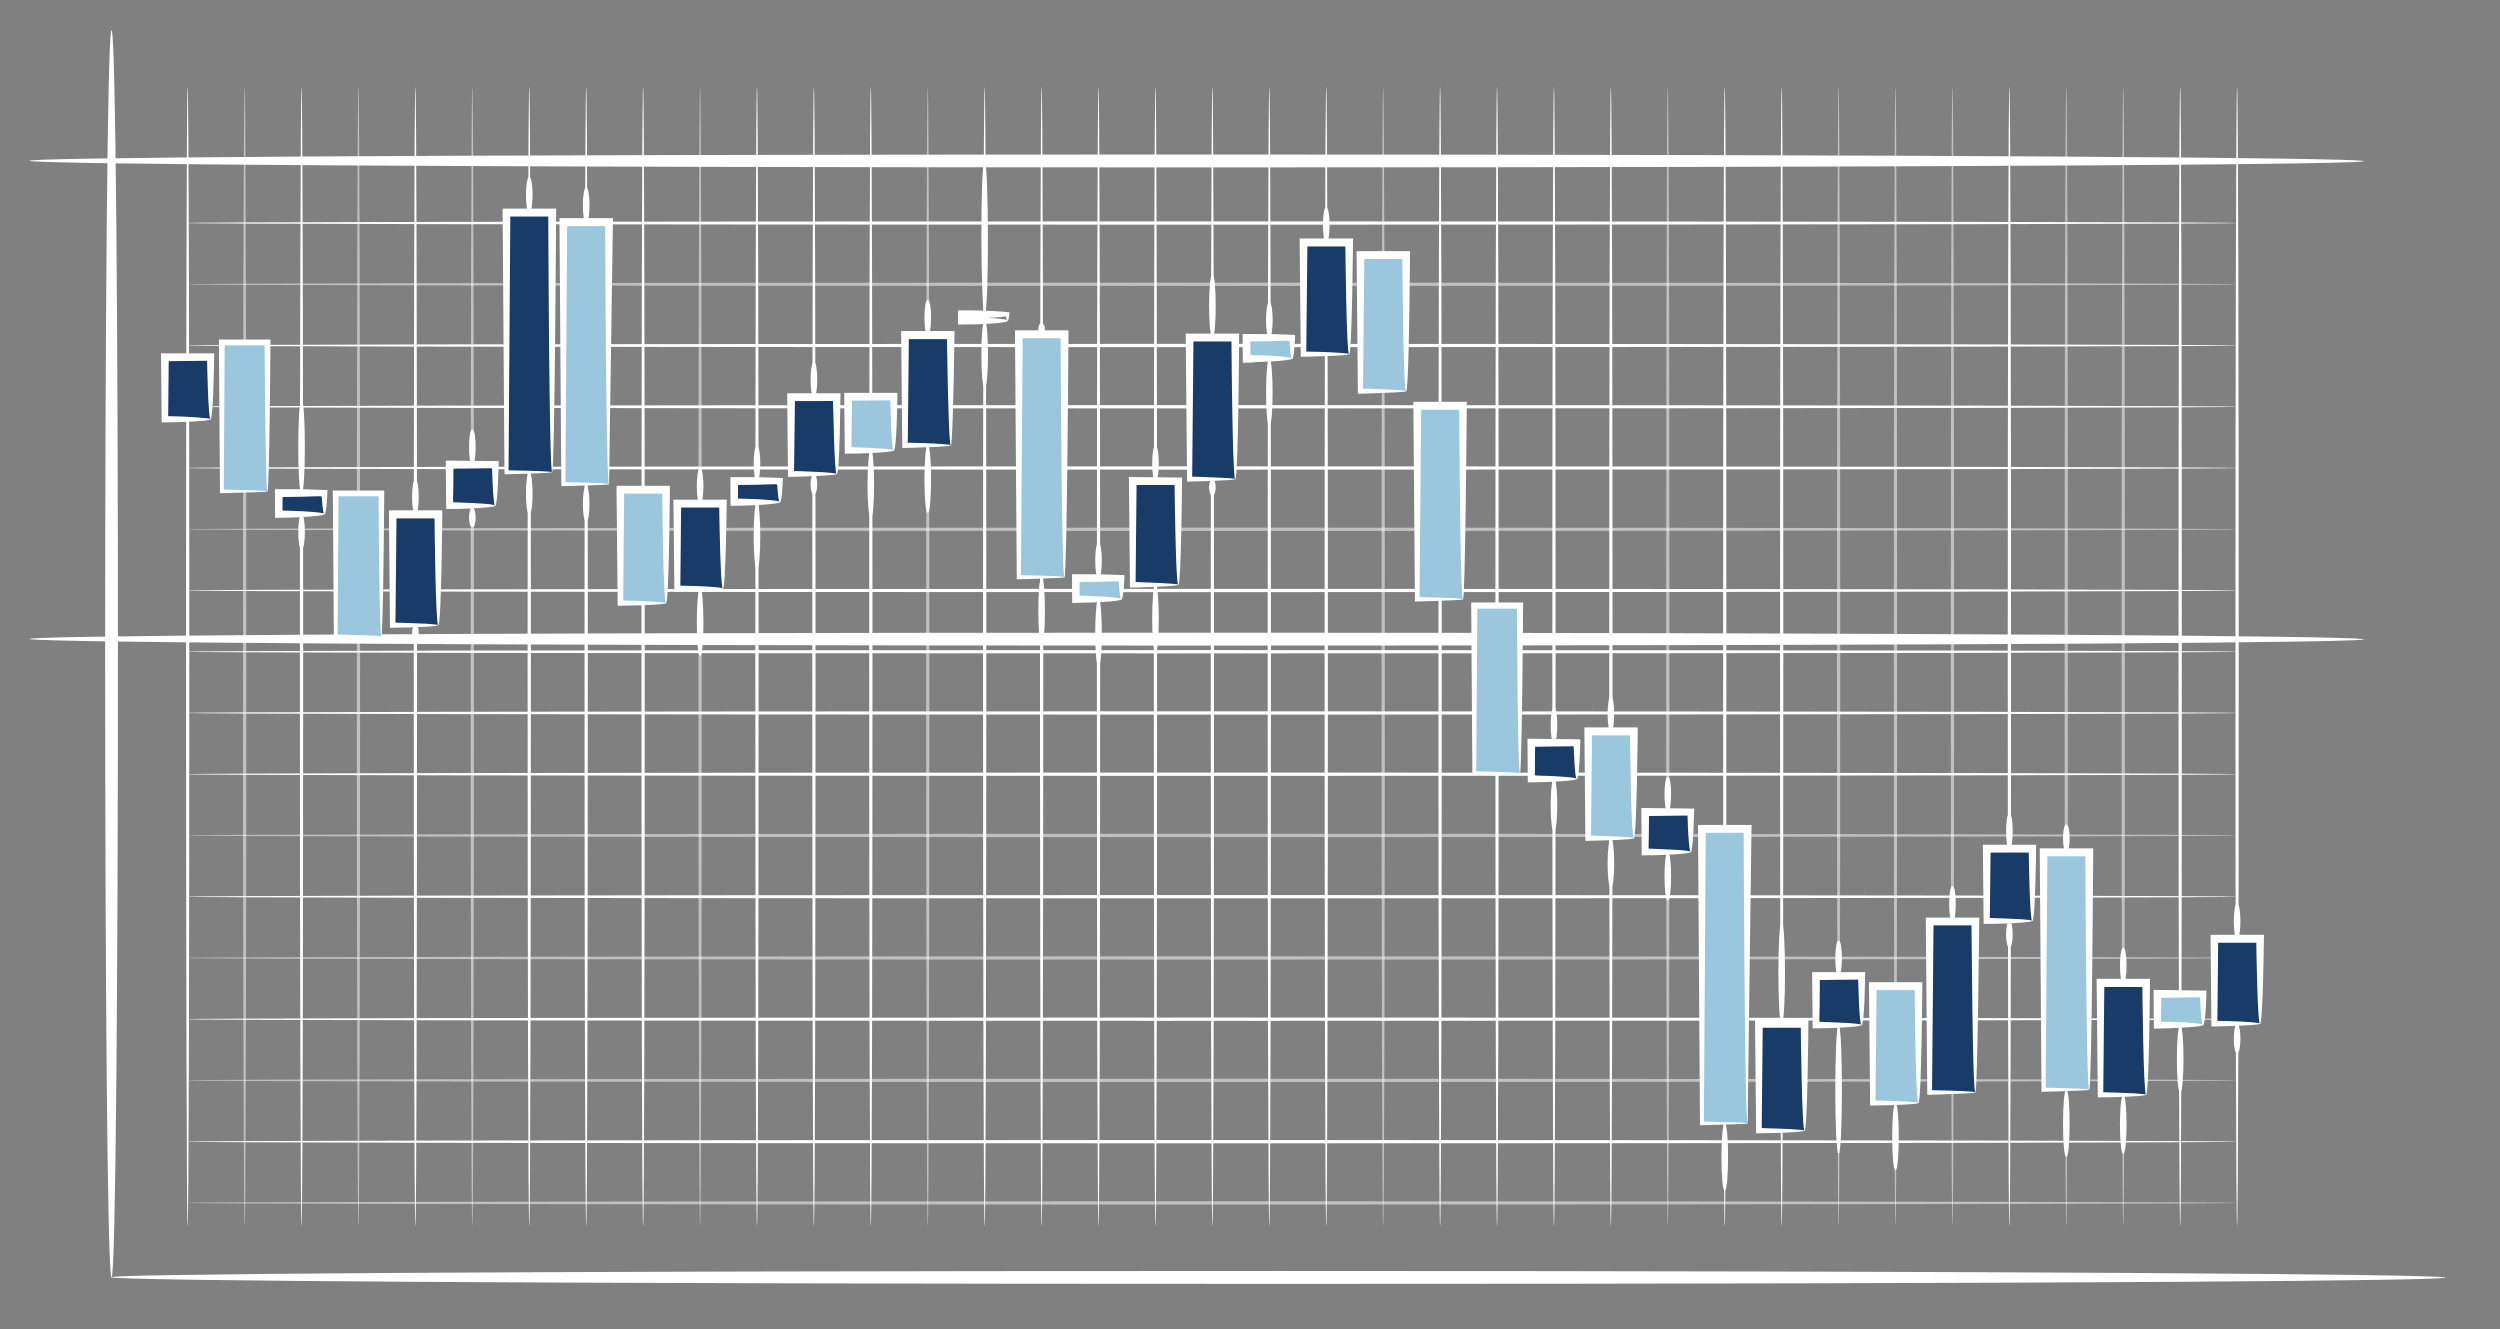<svg xmlns="http://www.w3.org/2000/svg" xmlns:xlink="http://www.w3.org/1999/xlink" width="1696.15" height="901.92"><rect width="100%" height="100%" fill="#808080" stroke="none"/><style><![CDATA[.E{opacity:.5}.F{fill:#fff}.G{fill:#193b68}.H{fill:#9bc7de}]]></style><g class="F"><use xlink:href="#B" class="E"/><use xlink:href="#C" class="E"/><path d="M821.85 815c925 0 930.84 2.24 0 2.24-925 .02-930.85-2.24 0-2.24zM125.9 733c0-1.48 1391.87-1.48 1391.87 0S125.9 734.5 125.9 733z" class="E"/><use xlink:href="#C" y="-83.1" class="E"/><path d="M125.9 649.94c0-1.48 1391.87-1.48 1391.87 0s-1391.87 1.47-1391.87 0z" class="E"/><use xlink:href="#C" y="-166.21" class="E"/><path d="M821.85 565.7c925 0 930.84 2.24 0 2.24-925 .05-930.85-2.24 0-2.24z" class="E"/><use xlink:href="#C" y="-249.31" class="E"/><use xlink:href="#C" y="-290.87" class="E"/><use xlink:href="#C" y="-332.41" class="E"/><use xlink:href="#C" y="-373.97" class="E"/><path d="M821.85 358c925 0 930.84 2.24 0 2.24-925-.05-930.85-2.24 0-2.24z" class="E"/><use xlink:href="#C" y="-457.07" class="E"/><use xlink:href="#C" y="-498.62" class="E"/><use xlink:href="#C" y="-540.17" class="E"/><path d="M821.85 191.75c925 0 930.84 2.24 0 2.24-925 .01-930.85-2.24 0-2.24z" class="E"/><use xlink:href="#C" y="-623.27" class="E"/><use xlink:href="#D" class="E"/><path d="M1440.54 832.16c-1.48 0-1.48-773.25 0-773.25s1.46 773.25 0 773.25zm-38.64 0c-1.48 0-1.48-773.25 0-773.25s1.44 773.25 0 773.25z" class="E"/><use xlink:href="#D" x="-115.86" class="E"/><path d="M1324.67 832.16c-1.48 0-1.48-773.25 0-773.25s1.47 773.25 0 773.25zm-38.67 0c-1.48 0-1.48-773.25 0-773.25s1.5 773.25 0 773.25zm-38.58 0c-1.48 0-1.48-773.25 0-773.25s1.46 773.25 0 773.25z" class="E"/><use xlink:href="#B" x="1081.47" class="E"/><use xlink:href="#D" x="-308.99" class="E"/><path d="M1131.55 832.16c-1.48 0-1.48-773.25 0-773.25s1.45 773.25 0 773.25z" class="E"/><use xlink:href="#B" x="965.59" class="E"/><use xlink:href="#B" x="926.97" class="E"/><use xlink:href="#B" x="888.35" class="E"/><use xlink:href="#D" x="-502.11" class="E"/><path d="M938.43 58.9c1.48 0 1.48 773.26 0 773.26S937 58.9 938.43 58.9z" class="E"/><use xlink:href="#B" x="772.47" class="E"/><use xlink:href="#B" x="733.85" class="E"/><use xlink:href="#B" x="695.23" class="E"/><use xlink:href="#B" x="656.61" class="E"/><use xlink:href="#B" x="617.97" class="E"/><use xlink:href="#B" x="579.37" class="E"/><use xlink:href="#B" x="540.73" class="E"/><path d="M629.44 58.9c1.48 0 1.48 773.26 0 773.26S628 58.9 629.44 58.9z" class="E"/><use xlink:href="#B" x="463.49" class="E"/><use xlink:href="#B" x="424.87" class="E"/><use xlink:href="#B" x="386.24" class="E"/><path d="M475 58.9c1.48 0 1.48 773.26 0 773.26S473.47 58.9 475 58.9z" class="E"/><use xlink:href="#B" x="308.99" class="E"/><use xlink:href="#B" x="270.37" class="E"/><use xlink:href="#B" x="231.75" class="E"/><path d="M320.45 58.9c1.48 0 1.48 773.26 0 773.26S319 58.9 320.45 58.9z" class="E"/><use xlink:href="#B" x="154.5" class="E"/><path d="M243.2 832.16c-1.48 0-1.48-773.25 0-773.25s1.47 773.25 0 773.25z" class="E"/><use xlink:href="#B" x="77.25" class="E"/><path d="M166 58.9c1.48 0 1.48 773.26 0 773.26S164.48 58.9 166 58.9z" class="E"/><use xlink:href="#B" x="1390.45" class="E"/></g><path d="M961.54 275.35h31.03v131.32h-31.03z" class="H"/><g class="F"><path d="M992.57 406.67c-.8 0-1.88-20.88-2.6-128.7H964.2l-1.1 127.13c3.8 0 20.13.58 21.33.64 21.35 1.05-3.16 1.8-24.44 2.4l-1.1-135.52h36.3c0 .1-1.03 134.05-2.6 134.05zM75.68 20.53c5.8 0 5.77 846.14 0 846.14s-5.8-846.14 0-846.14z"/><path d="M867.3 862.3c1012.5 0 1098.52 8.76 0 8.76-1012.5 0-1098.52-8.76 0-8.76zm-55.36-433.04c1012.5 0 1098.52 8.76 0 8.76-1012.5-.02-1098.52-8.76 0-8.76zm0-324.43c1012.5 0 1098.52 8.76 0 8.76-1012.5 0-1098.52-8.76 0-8.76z"/></g><path d="M922.9 173.13h31.03v92.43H922.9z" class="H"/><path d="M954 265.56c-1.9 0-2.52-84.37-2.58-89.86h-25.8l-.85 88a12.63 12.63 0 0 0 1.8 0c40.64 1.37 34.08 2.3-5.3 3.46l-.9-96.8h36.26c0 .17-.62 95.2-2.62 95.2z" class="F"/><path d="M845.67 229.14h31.03v14.38h-31.03z" class="H"/><g class="F"><path d="M876.7 243.5c-1.2 0-1.68-11.55-1.8-12-.22-.9-4.8.18-26.55.18v9.17c7.33.22 12.6.32 19.6.88 11.72.94 11.58 2.2 0 3.13-5.47.44-11 .6-15.77.8-4 .47-2 .36-9 .44l-.1-19.48c23.6 0 15.53-.16 35.62.6-.04 1.6-.65 16.3-2.02 16.3z"/><use xlink:href="#E"/><path d="M861.18 243.5c3 0 2.93 45.6 0 45.6s-2.9-45.6 0-45.6z"/></g><path d="M729.8 392.35h31.03v14.38H729.8z" class="H"/><g class="F"><path d="M760.83 406.73c-1.16 0-1.7-11.37-1.84-12-.2-.83-7.45.2-26.54.2v9.2c1.23 0 12.82.32 19.77.88 11.64.93 11.65 2.2 0 3.14-7.85.63-14.15.68-24.8.95l-.1-19.48c23.6 0 15.53-.16 35.62.6 0 1.7-.62 16.52-2.1 16.52z"/><use xlink:href="#E" x="-115.88" y="163.2"/><use xlink:href="#F"/></g><path d="M691.17 226.9h31.03v164.8h-31.03z" class="H"/><g class="F"><path d="M722.2 391.7c-.8 0-2-26.1-2.62-162.2h-25.75l-1.16 160.73c4.05 0 20.36.54 21.5.6 21.24 1-3.13 1.65-24.32 2.2l-1.22-168.9h36.3c0 .1-.94 167.58-2.74 167.58z"/><path d="M706.7 219.35c3 0 3 7.54 0 7.54s-2.96-7.54 0-7.54z"/><use xlink:href="#F" x="-38.6" y="-15.03"/></g><path d="M575.3 269.25h31.03v36.5H575.3z" class="H"/><g class="F"><path d="M606.33 305.76c-1.55 0-2.27-32.57-2.27-34.17l-26 .23-.42 31.6c.6.12 10.44.2 20.25.9 22.3 1.56-4.45 3.48-24.72 3.48l-.4-41.25h36.1c-.02 4.16-.47 39.2-2.53 39.2z"/><use xlink:href="#F" x="-154.48" y="-100.97"/></g><path d="M420.8 332.37h31.03v76.98H420.8z" class="H"/><path d="M451.84 409.35c-1.83 0-2.48-69.18-2.55-74.43h-25.83l-.65 71.93c-.1 1.26-1.74 0 20.8 1.37 21.68 1.3-4.18 2.6-24.54 2.8l-.8-81.44h36.23c0 .42-.5 79.77-2.67 79.77z" class="F"/><path d="M227.7 334.72h31.03v96.97H227.7z" class="H"/><path d="M258.72 431.7c-.56 0-1.36-14.78-1.9-95h-27.17l-.6 93.74c39.52 1 40.68 1.58-2.54 2.55l-.7-100.18h34.9c0 .06-.7 98.9-2 98.9z" class="F"/><path d="M150.44 232.28h31.03V333.3h-31.03z" class="H"/><path d="M181.47 333.3c-.56 0-1.4-15.45-1.94-99h-27.08l-.65 97.77c42.87 1.08 37.2 1.67-2.56 2.56l-.72-104.28h35c0 .07-.7 102.95-2.05 102.95z" class="F"/><path d="M1000.16 410.82h31.03v113.76h-31.03z" class="H"/><path d="M1031.2 524.6c-.6 0-1.52-17.6-2.07-111.66h-26.83l-.73 110.34c42.82 1.1 37.22 1.7-2.62 2.6l-.8-117.15h35.23c0 .1-.77 115.86-2.17 115.86z" class="F"/><path d="M1077.4 496.42h31.03v72.53h-31.03z" class="H"/><g class="F"><path d="M1108.44 568.94c-1.83 0-2.5-67.4-2.53-70h-25.8l-.68 68c3.1 0 19.44.68 20.8.76 21.54 1.3-3.07 2.46-24.6 2.8l-.7-77h36.22c0 .04-.6 75.43-2.7 75.43z"/><path d="M1092.92 472.28c3 0 3 24.14 0 24.14s-2.92-24.14 0-24.14zm0 96.66c3 0 3 33.42 0 33.42s-2.92-33.42 0-33.42z"/></g><path d="M1154.66 562.4h31.03v199.8h-31.03z" class="H"/><g class="F"><path d="M1185.7 762.2c-.85 0-2-31.82-2.68-197.16h-25.74L1156 760.9c41 .94 39.2 1.57-2.63 2.55l-1.34-203.76h36.32l-2.66 202.5z"/><use xlink:href="#F" x="424.87" y="355.47"/></g><path d="M1270.53 669.18h31.03v79.23h-31.03z" class="H"/><g class="F"><path d="M1301.56 748.4c-1.85 0-2.48-71.3-2.55-76.68h-25.83l-.72 74.86c3.22 0 19.56.66 20.9.74 23.7 1.4-10.27 2.75-24.55 2.75l-.8-83.68h36.24c0 .1-.6 82-2.68 82z"/><path d="M1286 748.4c3 0 3 45.6 0 45.6s-2.92-45.6 0-45.6z"/></g><path d="M1386.4 578.33h31.03V739.4h-31.03z" class="H"/><g class="F"><path d="M1417.43 739.4c-.8 0-2-25.33-2.62-158.45h-25.76l-1.14 157c4.1 0 20.3.54 21.47.6 21.23 1-3.13 1.67-24.3 2.2l-1.2-165.17h36.3c0 .07-.92 163.82-2.74 163.82z"/><path d="M1401.9 559.3c3 0 3 19 0 19s-2.9-19 0-19zm0 180.1c3 0 3 45.6 0 45.6s-2.9-45.6 0-45.6z"/></g><path d="M1463.64 674.37h31.03v21.25h-31.03z" class="H"/><g class="F"><path d="M1494.68 695.62c-1.3 0-2-17.4-2-18.62-.14-.6 2.88-.44-26.34 0l-.18 16.17c23.2 0 52.9 3.23-4.85 4.77l-.17-26.34 35.82.5c.04 2.36-.5 23.53-2.28 23.53z"/><use xlink:href="#F" x="733.86" y="288.89"/></g><path d="M111.82 242.38h31.03v42.16h-31.03z" class="G"/><path d="M142.85 284.54c-1.6 0-2.33-37.16-2.32-39.78l-26.06.3-.37 36.92c-.12 1-1.63-.26 20.3 1.26s-3 3.18-24.7 3.37l-.46-46.9h36.1c0 1.9-.62 44.83-2.5 44.83z" class="F"/><path d="M266.3 349.2h31.03v75.18H266.3z" class="G"/><g class="F"><path d="M297.34 424.37c-1.82 0-2.48-68.44-2.54-72.64H269l-.7 70.7c3.14 0 19.46.67 20.83.75 23.78 1.42-10.36 2.75-24.54 2.75l-.73-79.7h36.23c.01.1-.58 78.16-2.76 78.16z"/><use xlink:href="#E" x="-579.35" y="120.06"/><path d="M281.83 424.38c3 0 3 9.26 0 9.26s-2.96-9.26 0-9.26z"/></g><path d="M304.94 315.38h31.03v27.9h-31.03z" class="G"/><g class="F"><path d="M336 343.27c-1.5 0-2.13-24.9-2.17-25.3s2.74-.33-26.17 0c0 25.4-1 22.85.83 22.85 6.83.24 12.3.37 19.05.87 22.06 1.62-3.2 3.66-24.8 3.66l-.3-32.87 35.9.37c0 2.9-.7 30.42-2.36 30.42z"/><use xlink:href="#E" x="-540.73" y="86.24"/><path d="M320.45 344.52c3 0 3 13.3 0 13.3s-2.96-13.3 0-13.3z"/></g><path d="M189.07 334.63h31.03V349h-31.03z" class="G"/><g class="F"><path d="M220.1 349c-1.16 0-1.7-11.37-1.84-12-.2-.83-7.46.2-26.54.2 0 10.15-.24 9.27.34 9.2 6.8.22 12.82.36 19.38.88 21.43 1.7.5 3.8-24.8 4.1l-.1-19.48c23.6 0 15.53-.16 35.62.6 0 1.73-.63 16.52-2.04 16.52z"/><path d="M204.58 271.17c3 0 3 63.46 0 63.46s-2.96-63.46 0-63.46zm0 77.83c3 0 3 23.8 0 23.8s-2.96-23.8 0-23.8z"/></g><path d="M343.56 144.25h31.03v176.2h-31.03z" class="G"/><g class="F"><path d="M374.6 320.46c-.8 0-2-27.87-2.62-173.54h-25.75l-1.2 172.17c4 0 20.38.52 21.6.57 21.06.92-3.2 1.6-24.35 2.13L341 141.53h36.32c0 .1-.93 178.93-2.72 178.93z"/><use xlink:href="#E" x="-502.1" y="-84.88"/><path d="M359.08 320.47c3 0 3 28.72 0 28.72s-2.96-28.72 0-28.72z"/></g><path d="M459.43 341.85h31.03v57.7h-31.03z" class="G"/><g class="F"><path d="M490.46 399.54c-1.74 0-2.45-53-2.5-55.18H462.1l-.52 53c9.9 0 44.78 1.5 20.67 3.05-1.26.08-18.94.84-24.7.84l-.65-62.24h36.18c0 .12-.64 60.53-2.64 60.53z"/><path d="M475 317.7c3 0 3 24.14 0 24.14s-3-24.14 0-24.14zm0 81.84c3 0 3 45.6 0 45.6s-3-45.6 0-45.6z"/></g><path d="M498.05 326.5h31.03v14.38h-31.03z" class="G"/><g class="F"><path d="M529.1 340.87c-1.16 0-1.7-11.53-1.85-12-.2-.85-7.5.18-26.55.18v9.2c7.06.2 12.6.3 19.75.88 21.43 1.7.4 3.78-24.8 4.08l-.1-19.48c23.6 0 15.52-.16 35.62.6-.05 1.4-.6 16.54-2.05 16.54z"/><use xlink:href="#E" x="-347.61" y="97.36"/><use xlink:href="#F" x="-231.73" y="-65.86"/></g><path d="M536.68 269.58h31.03v52.14h-31.03z" class="G"/><g class="F"><path d="M567.7 321.72c-1.8 0-2.3-49.67-2.6-49.67-2.62 0 9.55.06-25.77.06l-.6 47.47c2.4 0 29 .88 29 2 0 1.25-31.07 2-33.1 2l-.55-56.75h36.16c-.06 2.17-.46 54.9-2.54 54.9z"/><use xlink:href="#E" x="-308.98" y="40.45"/><path d="M552.2 321.72c3 0 3 13.78 0 13.78s-2.96-13.78 0-13.78z"/></g><path d="M613.93 227.53h31.03v74.83h-31.03z" class="G"/><g class="F"><path d="M642.46 230.07h-25.84l-.74 70.3c8.66 0 45.4 1.38 20.83 2.76-1 .05-19.05.8-24.54.8l-.78-79.36h36.23c-1.43 100.6-3.56 104.9-5.16 5.5z"/><use xlink:href="#E" x="-231.74" y="-1.6"/><use xlink:href="#F" x="-115.86" y="-104.37"/><path d="M683.58 217.7c-.42 0-.56-.93-1.26-3.1-5.4 1.2-23.12 1.32-27.1 1.37V215c45.16 1.13 31.6 5.2-5.28 5.2v-9.62c5.26 0 20.9-.2 35 1.34-.12.93-.46 5.8-1.35 5.8z"/><path d="M668.06 109.2c2.82 0 3.05 104.14 0 104.14-2.75 0-3.2-104.14 0-104.14z"/><use xlink:href="#F" x="-77.24" y="-189.03"/></g><path d="M768.42 326.5h31.03v70.43h-31.03z" class="G"/><g class="F"><path d="M799.45 396.93c-1.8 0-2.46-63.44-2.53-67.9h-25.8l-.67 65.86a9.14 9.14 0 0 0 1.6.05c40.18 1.47 34 2.44-2.35 3.7h-3.07l-.7-75L802 324c0 1-.65 72.94-2.55 72.94z"/><path d="M783.94 302.36c3 0 3 24.14 0 24.14s-2.94-24.14 0-24.14zm0 94.56c3 0 3 45.6 0 45.6s-2.94-45.6 0-45.6z"/></g><path d="M807.04 229.06h31.03v96.1h-31.03z" class="G"/><g class="F"><path d="M838.07 325.16c-1.92 0-2.54-90.5-2.57-93.5h-25.8l-.86 91.72a13.31 13.31 0 0 0 1.84.05c40.3 1.35 34.52 2.2-5.3 3.37l-.92-100.48h36.26c0 .78-.57 98.83-2.65 98.83z"/><path d="M822.56 186c3 0 3 43.08 0 43.08s-2.96-43.08 0-43.08zm0 139.16c3 0 3 11 0 11s-2.96-11 0-11z"/></g><path d="M884.3 164.7h31.03v75.8H884.3z" class="G"/><g class="F"><path d="M915.32 240.5c-1.83 0-2.5-70.7-2.54-73.27H887l-.75 71.3c7.83 0 45.6 1.34 20.84 2.75-1.07.06-19 .8-24.54.8l-.8-80.28H918c-.05.23-.67 78.7-2.67 78.7z"/><use xlink:href="#E" x="38.62" y="-64.44"/></g><path d="M1038.78 504.06h31.03v24.57h-31.03z" class="G"/><g class="F"><path d="M1069.82 528.64c-1.48 0-2-21.52-2.2-22.37-.43.07 2.38 0-26.12.37l-.16 19.25c0 .58 6.78.13 20 1.14 22.3 1.7-3.5 3.76-24.8 3.76l-.2-29.6 35.84.42c.04 3.1-.68 27.04-2.34 27.04z"/><use xlink:href="#E" x="193.12" y="274.93"/><path d="M1054.3 528.64c3 0 3 35.4 0 35.4s-2.96-35.4 0-35.4z"/></g><path d="M1116.03 551.02h31.03v27.14h-31.03z" class="G"/><g class="F"><path d="M1147.06 578.16c-1.1 0-1.78-14.88-1.83-16-.45-9.86-.1-8.93-.6-8.84l-25.85.32c0 24.54-1 22.13.8 22.13l19.05.87c22.23 1.65-3.6 3.7-24.8 3.7l-.28-32.16 35.9.4c0 3.32-.72 29.6-2.4 29.6z"/><path d="M1131.55 551c-3 0-3-24.13 0-24.13s2.95 24.13 0 24.13zm0 60c-3 0-3-32.84 0-32.84s2.96 32.84 0 32.84z"/></g><path d="M1193.28 694.73h31.03v72.68h-31.03z" class="G"/><g class="F"><path d="M1224.3 767.4c-1.8 0-2.5-67.86-2.53-70.14h-25.84l-.68 68.1c3.12 0 19.45.68 20.82.76 23.67 1.4-9.7 2.8-24.6 2.8l-.76-77.2h36.23c0 2.9-.58 75.67-2.63 75.67z"/><path d="M1208.8 625.23c3 0 3 69.5 0 69.5s-2.96-69.5 0-69.5z"/></g><path d="M1231.9 662.27h31.03v33.35h-31.03z" class="G"/><g class="F"><path d="M1262.93 695.62c-1.57 0-2.2-30-2.23-31l-26 .26c0 31.57-1.14 28.4.86 28.4l19 .85c22.12 1.57-3.7 3.55-24.75 3.55l-.36-38.15h36c0 3.13-.45 36.08-2.52 36.08z"/><path d="M1247.42 662.27c-3 0-3-24.13 0-24.13s2.96 24.13 0 24.13zm0 120.5c-3 0-3-87.15 0-87.15s2.97 87.15 0 87.15z"/></g><path d="M1309.15 625.22h31.03v116h-31.03z" class="G"/><g class="F"><path d="M1340.18 741.22c-.8 0-1.87-18.32-2.6-113.37h-25.77l-1 111.78c3.7 0 20.08.6 21.26.66 21.4 1.07-3.07 1.9-24.5 2.5l-1-120.25h36.3c-.08.1-1.12 118.68-2.68 118.68z"/><use xlink:href="#E" x="463.49" y="396.1"/></g><path d="M1347.77 575.98h31.03v49.04h-31.03z" class="G"/><g class="F"><path d="M1378.8 625c-1.76 0-2.37-46.26-2.37-46.36 0-.3 1.88-.2-25.9-.2l-.52 44.37c2.7 0 19 .72 20.53.82 23.15 1.53-7.43 3.23-24.72 3.23l-.53-53.72h36.14c0 5.33-.54 51.86-2.64 51.86z"/><path d="M1363.3 576c-3 0-3-24.13 0-24.13s2.96 24.13 0 24.13zm0 66.94c-3 0-3-18 0-18s2.96 18 0 18z"/></g><path d="M1425.02 667.08h31.03v75.97h-31.03z" class="G"/><g class="F"><path d="M1456.05 743.05c-1.84 0-2.5-71.15-2.54-73.43h-25.83l-.7 71.42c3.15 0 19.52.67 20.84.75 23.42 1.38-8.68 2.74-24.54 2.74l-.8-80.44h36.23c0 .1-.6 78.96-2.67 78.96z"/><use xlink:href="#E" x="579.36" y="437.94"/><path d="M1440.54 743.05c3 0 3 39.72 0 39.72s-2.96-39.72 0-39.72z"/></g><path d="M1502.27 637.1h31.03v57.65h-31.03z" class="G"/><g class="F"><path d="M1533.3 694.73c-1.73 0-2.42-51.52-2.5-55.12h-25.87l-.53 53c11.24 0 44.33 1.55 20.67 3-1.24.08-19 .84-24.7.84l-.6-62.23H1536c0 2.6-.67 60.5-2.7 60.5z"/><use xlink:href="#E" x="656.6" y="408"/><path d="M1517.78 694.73c3 0 3 19.94 0 19.94s-2.96-19.94 0-19.94z"/></g><path d="M382.18 150.78h31.03v177.78h-31.03z" class="H"/><g class="F"><path d="M413.22 328.56c-.85 0-2-28.37-2.68-175.15H384.8l-1.2 173.74c4.15 0 20.5.53 21.6.58 21.18.94-3.26 1.6-24.36 2.1l-1.27-181.82h36.3l-2.65 180.54z"/><use xlink:href="#E" x="-463.48" y="-77.82"/><use xlink:href="#E" x="-463.48" y="124.75"/></g><defs ><path id="B" d="M127.33 58.9c1.48 0 1.48 773.26 0 773.26s-1.48-773.26 0-773.26z"/><path id="C" d="M821.85 773.47c925 0 930.84 2.24 0 2.24-925 0-930.85-2.24 0-2.24z"/><path id="D" d="M1479.16 832.16c-1.48 0-1.48-773.25 0-773.25s1.48 773.25 0 773.25z"/><path id="E" d="M861.18 205c3 0 3 24.14 0 24.14s-2.96-24.14 0-24.14z"/><path id="F" d="M745.3 406.73c3 0 3 45.6 0 45.6s-2.96-45.6 0-45.6z"/></defs></svg>